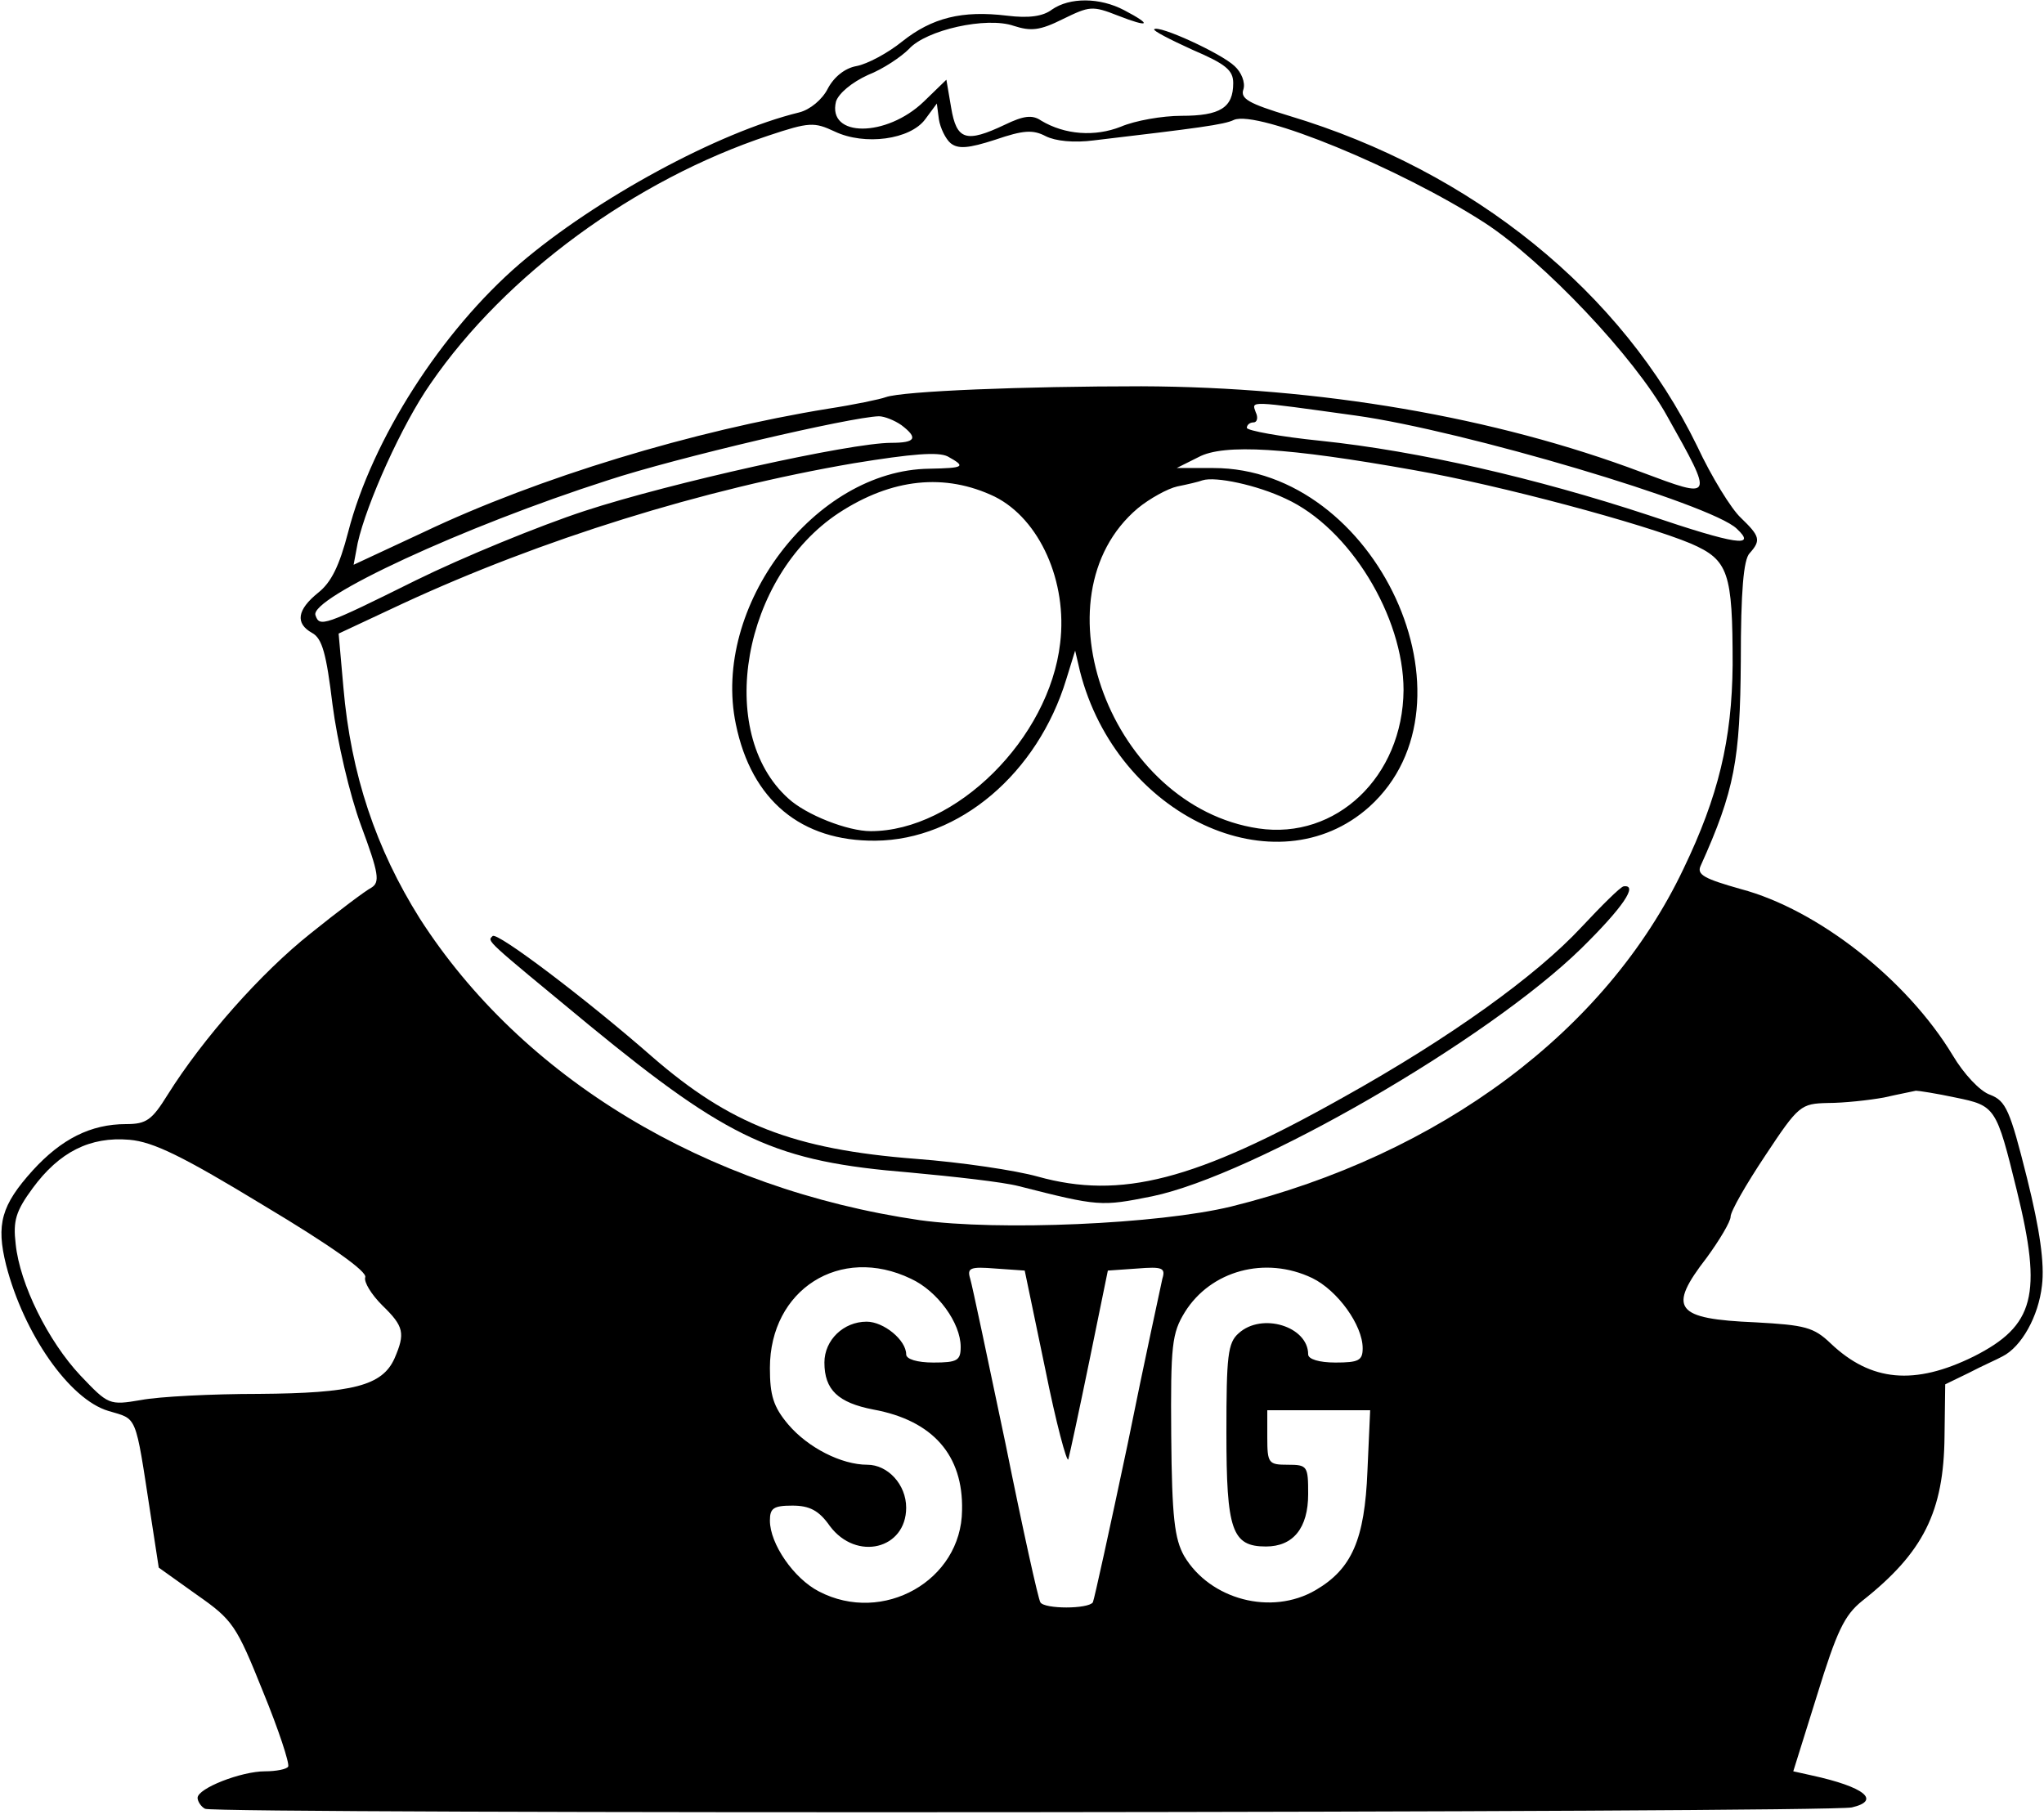 <?xml version="1.0" standalone="no"?>
<!DOCTYPE svg PUBLIC "-//W3C//DTD SVG 20010904//EN"
 "http://www.w3.org/TR/2001/REC-SVG-20010904/DTD/svg10.dtd">
<svg version="1.0" xmlns="http://www.w3.org/2000/svg"
 width="300pt" height="267pt" viewBox="0 0 300 267"
 preserveAspectRatio="xMidYMid meet">
<g transform="translate(0,267) scale(0.1,-0.1)"
fill="#000000" stroke="none">
<path d="M1544 2656 c-13 -10 -34 -13 -66 -9 -66 8 -110 -3 -154 -38 -21 -17
-51 -33 -67 -36 -17 -3 -33 -16 -42 -33 -8 -16 -26 -31 -42 -35 -119 -29 -299
-127 -410 -222 -115 -99 -217 -258 -252 -394 -13 -50 -25 -74 -44 -89 -31 -25
-34 -45 -9 -59 15 -8 21 -31 30 -105 7 -54 25 -132 42 -178 26 -70 28 -83 15
-91 -8 -4 -48 -34 -89 -67 -73 -58 -158 -154 -210 -237 -23 -37 -31 -43 -61
-43 -52 0 -95 -22 -137 -68 -46 -51 -54 -79 -39 -139 26 -101 93 -197 150
-214 43 -13 39 -2 62 -152 l12 -78 56 -40 c53 -37 58 -45 97 -142 23 -56 39
-105 37 -110 -2 -4 -18 -7 -34 -7 -35 0 -99 -25 -99 -39 0 -5 5 -13 11 -16 12
-8 2385 -6 2417 2 43 10 19 30 -59 47 l-27 6 35 112 c29 94 40 117 66 138 90
71 120 131 121 242 l1 76 35 17 c19 10 42 20 49 24 28 14 53 59 58 104 4 32
-3 82 -22 158 -25 100 -31 113 -54 122 -15 5 -39 31 -55 58 -67 111 -198 214
-311 244 -53 15 -65 21 -59 34 50 111 58 156 59 301 0 102 4 149 13 158 17 19
15 25 -13 52 -14 13 -43 60 -64 105 -110 226 -329 404 -599 485 -59 18 -72 25
-67 39 3 10 -3 25 -13 34 -20 19 -112 61 -118 54 -2 -2 23 -15 56 -30 49 -21
60 -30 60 -49 0 -36 -19 -48 -76 -48 -28 0 -68 -7 -89 -16 -38 -15 -82 -12
-117 9 -13 9 -26 7 -53 -6 -57 -27 -71 -23 -79 25 l-7 41 -33 -32 c-55 -53
-142 -53 -129 0 4 12 23 28 47 39 23 9 49 27 60 38 25 28 114 48 154 34 25 -8
38 -7 72 10 39 19 43 20 81 5 46 -18 51 -14 9 8 -36 19 -80 19 -106 1z m-149
-196 c11 -9 26 -8 66 5 41 14 55 15 74 5 14 -7 41 -10 71 -6 152 18 191 23
205 30 35 15 244 -71 368 -151 86 -56 220 -197 268 -284 69 -123 69 -122 -38
-82 -215 81 -472 125 -734 126 -171 0 -350 -7 -375 -16 -8 -3 -46 -11 -85 -17
-197 -32 -425 -101 -593 -181 l-103 -48 6 32 c13 58 65 174 107 234 110 160
300 299 496 364 60 20 67 20 97 6 44 -21 111 -12 133 18 l17 23 3 -23 c2 -13
10 -29 17 -35z m595 -400 c158 -22 522 -130 559 -166 30 -28 0 -24 -130 20
-164 54 -337 94 -481 109 -59 6 -108 15 -108 19 0 4 4 8 10 8 5 0 7 7 3 15 -6
17 -12 17 147 -5z m-667 -14 c25 -19 21 -26 -15 -26 -60 0 -325 -59 -450 -100
-67 -22 -179 -68 -248 -102 -135 -67 -141 -69 -147 -51 -9 25 217 130 429 198
100 33 357 93 398 94 8 0 23 -6 33 -13z m752 -66 c126 -22 338 -79 407 -108
55 -24 61 -42 61 -178 -1 -110 -21 -193 -72 -299 -113 -238 -357 -420 -664
-496 -107 -26 -342 -36 -457 -20 -315 46 -584 209 -734 443 -64 102 -101 211
-112 339 l-7 79 94 44 c203 94 440 168 662 206 86 14 124 17 138 10 27 -15 25
-17 -27 -18 -168 -2 -320 -202 -284 -375 23 -112 96 -172 205 -171 123 1 238
99 280 237 l13 42 7 -30 c54 -213 288 -322 425 -199 169 153 10 497 -229 497
l-54 0 32 16 c37 20 131 14 316 -19z m-615 -39 c66 -33 107 -125 96 -215 -16
-140 -153 -276 -278 -276 -34 0 -95 24 -121 48 -108 97 -67 326 74 419 78 51
156 59 229 24z m427 -3 c94 -43 173 -173 173 -281 -1 -127 -99 -220 -213 -203
-216 32 -331 340 -177 470 17 14 44 29 58 32 15 3 32 7 37 9 19 6 80 -7 122
-27z m983 -879 c59 -12 60 -14 90 -136 38 -154 26 -199 -63 -244 -87 -43 -151
-37 -210 19 -25 24 -38 27 -110 31 -119 5 -130 20 -72 95 19 26 35 53 35 60 0
8 23 48 51 90 49 74 52 76 92 77 23 0 60 4 82 8 22 5 43 9 47 10 4 0 30 -4 58
-10z m-2482 -159 c97 -58 152 -97 148 -105 -2 -7 9 -25 25 -41 32 -31 34 -41
18 -78 -18 -40 -61 -51 -199 -52 -69 0 -147 -4 -173 -9 -47 -8 -48 -7 -89 36
-47 50 -89 134 -95 193 -4 34 0 48 25 82 39 53 84 76 142 71 35 -3 78 -24 198
-97z m949 -107 c39 -18 73 -65 73 -100 0 -20 -5 -23 -40 -23 -24 0 -40 5 -40
12 0 21 -33 48 -58 48 -34 0 -62 -27 -62 -60 0 -40 20 -59 72 -69 87 -16 132
-67 130 -148 -1 -103 -116 -168 -210 -119 -37 19 -72 70 -72 104 0 18 5 22 33
22 25 0 39 -7 55 -30 39 -52 112 -34 112 27 0 34 -27 63 -57 63 -38 0 -87 25
-116 59 -22 26 -27 43 -27 83 0 115 103 181 207 131z m197 -132 c16 -80 32
-139 34 -133 2 7 16 72 31 145 l27 132 43 3 c37 3 42 1 37 -15 -2 -10 -26
-119 -51 -243 -26 -123 -49 -228 -51 -232 -7 -10 -71 -10 -77 0 -3 4 -26 108
-51 232 -26 124 -49 233 -52 243 -5 16 0 18 37 15 l43 -3 30 -144z m392 133
c37 -18 74 -69 74 -103 0 -18 -6 -21 -40 -21 -24 0 -40 5 -40 12 0 41 -68 62
-102 31 -16 -14 -18 -33 -18 -146 0 -143 8 -167 58 -167 40 0 62 27 62 77 0
41 -1 43 -30 43 -28 0 -30 2 -30 40 l0 40 76 0 75 0 -4 -89 c-4 -101 -23 -144
-76 -175 -65 -38 -155 -14 -193 50 -14 25 -18 56 -19 177 -1 133 1 150 20 181
38 61 118 83 187 50z"/>
<path d="M2321 1309 c-66 -71 -192 -162 -350 -250 -217 -122 -326 -150 -448
-116 -32 9 -112 21 -179 26 -180 14 -273 51 -387 150 -97 85 -228 184 -234
177 -8 -8 -13 -3 142 -131 206 -169 274 -200 470 -216 65 -6 137 -14 160 -20
118 -30 121 -30 196 -15 149 31 492 229 630 364 61 60 84 94 62 91 -5 -1 -32
-28 -62 -60z"/>
</g>
</svg>
